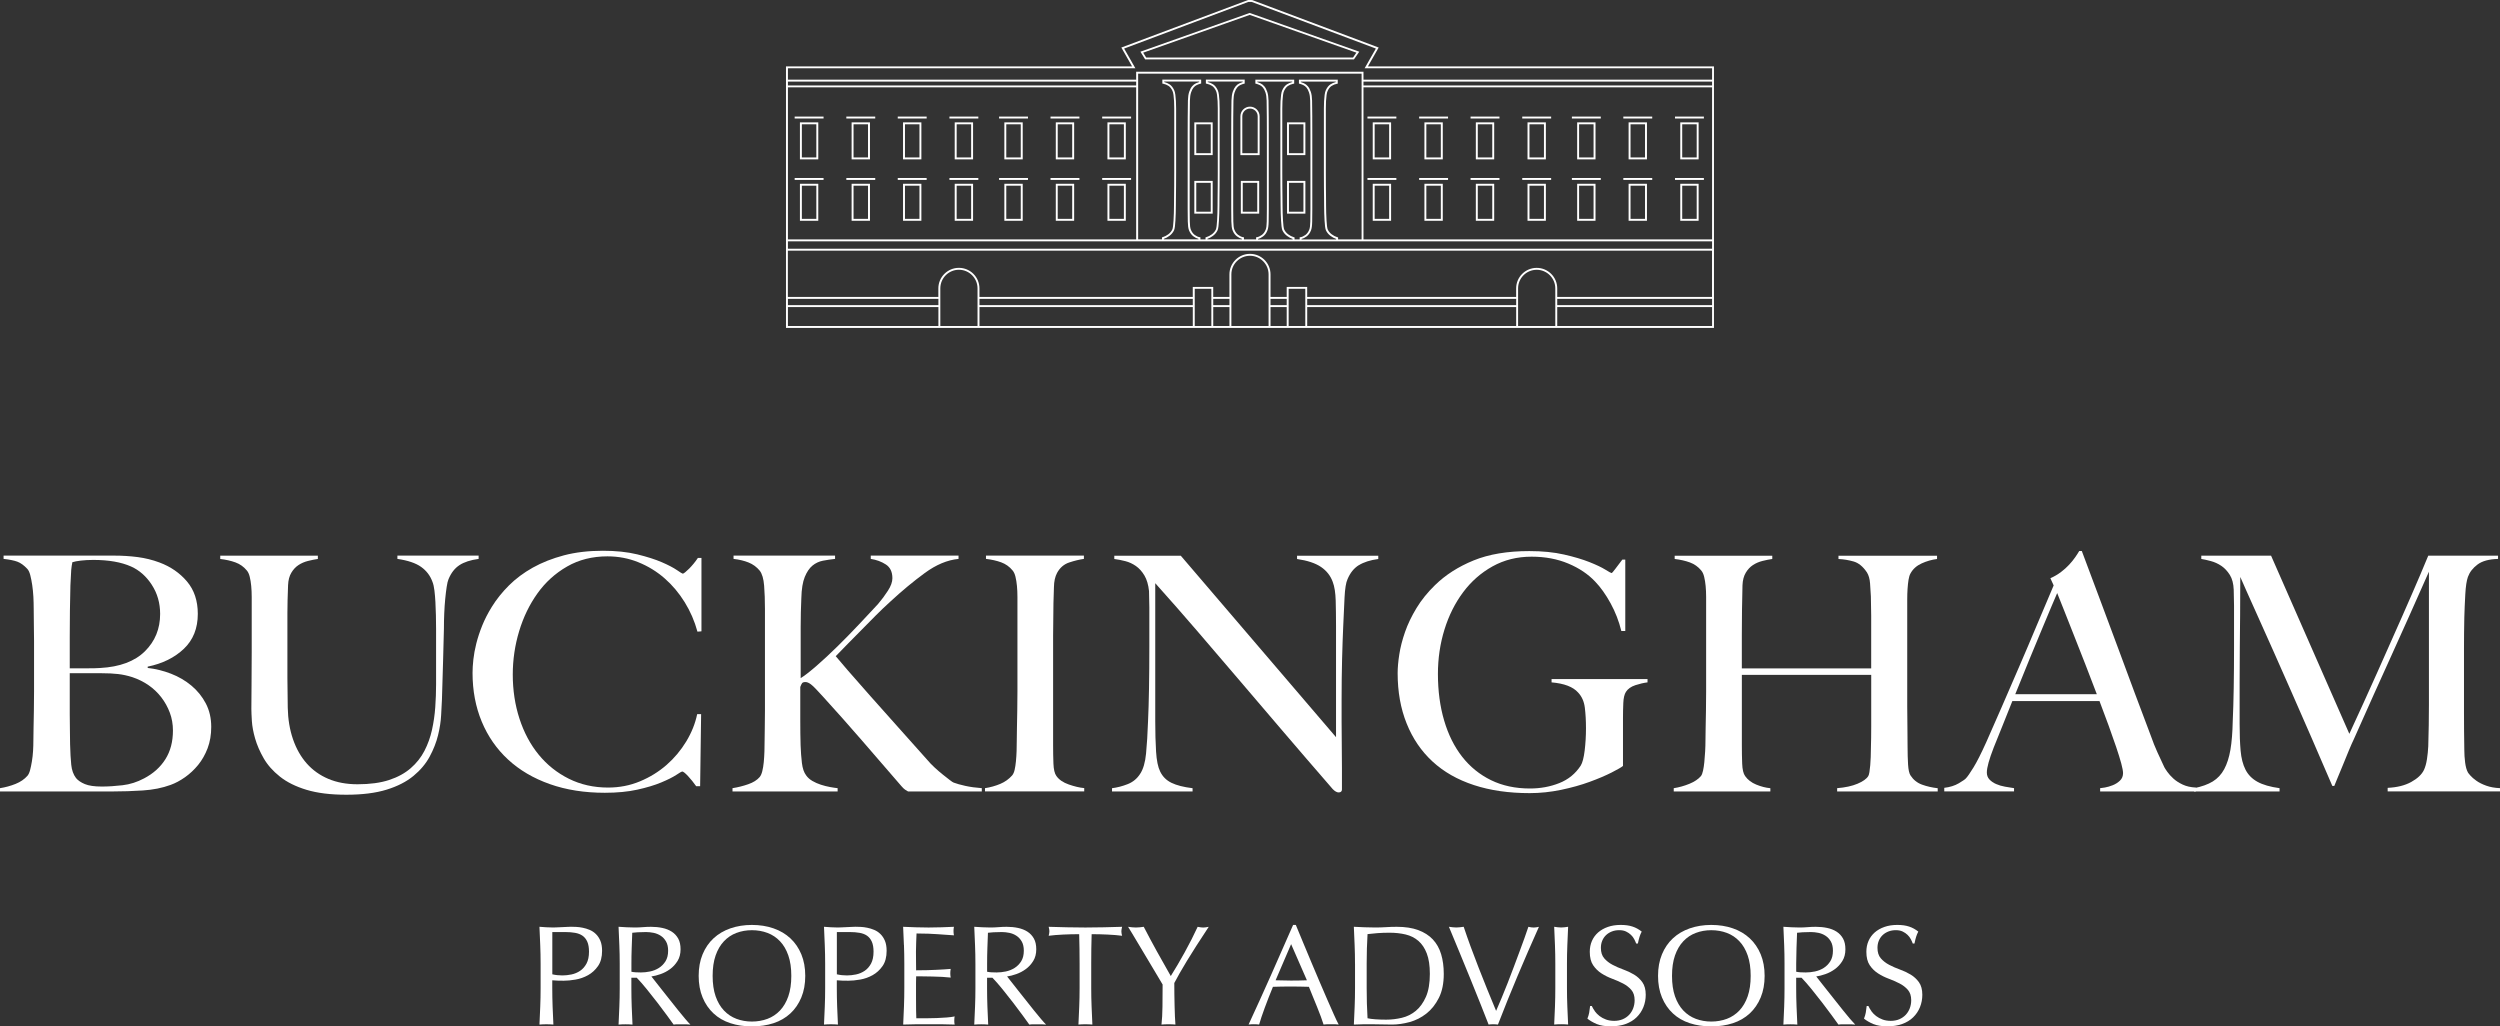 <?xml version="1.0" encoding="UTF-8"?> <svg xmlns="http://www.w3.org/2000/svg" id="Layer_1" data-name="Layer 1" viewBox="0 0 1014.78 416.62"><rect x="0" y="0" width="1014.78" height="416.62" fill="#333333" stroke="none"/><defs><style> .cls-1 { fill: none; stroke: #fff; stroke-miterlimit: 10; stroke-width: .75px; } .cls-2 { fill: #fff; } </style></defs><g><g><path class="cls-2" d="M564.66,64.69h-7.45v-15.02h7.45v15.02ZM557.99,63.91h5.88v-13.46h-5.88v13.46Z"></path><rect class="cls-2" x="555.07" y="47.32" width="11.73" height=".78"></rect></g><g><path class="cls-2" d="M585.64,64.69h-7.45v-15.02h7.45v15.02ZM578.97,63.91h5.88v-13.46h-5.88v13.46Z"></path><rect class="cls-2" x="576.05" y="47.32" width="11.73" height=".78"></rect></g><g><path class="cls-2" d="M606.51,64.69h-7.45v-15.02h7.45v15.02ZM599.85,63.91h5.88v-13.46h-5.88v13.46Z"></path><rect class="cls-2" x="596.92" y="47.32" width="11.73" height=".78"></rect></g><g><path class="cls-2" d="M627.49,64.69h-7.45v-15.02h7.45v15.02ZM620.83,63.91h5.88v-13.46h-5.88v13.46Z"></path><rect class="cls-2" x="617.9" y="47.32" width="11.73" height=".78"></rect></g><g><path class="cls-2" d="M647.64,64.69h-7.45v-15.02h7.45v15.02ZM640.97,63.91h5.88v-13.46h-5.88v13.46Z"></path><rect class="cls-2" x="638.05" y="47.32" width="11.73" height=".78"></rect></g><g><path class="cls-2" d="M668.52,64.69h-7.45v-15.02h7.45v15.02ZM661.85,63.91h5.88v-13.46h-5.88v13.46Z"></path><rect class="cls-2" x="658.93" y="47.32" width="11.73" height=".78"></rect></g><g><path class="cls-2" d="M689.49,64.69h-7.45v-15.02h7.45v15.02ZM682.83,63.91h5.88v-13.46h-5.88v13.46Z"></path><rect class="cls-2" x="679.9" y="47.32" width="11.73" height=".78"></rect></g><g><path class="cls-2" d="M332.15,64.69h-7.45v-15.02h7.45v15.02ZM325.48,63.91h5.88v-13.46h-5.88v13.46Z"></path><rect class="cls-2" x="322.56" y="47.32" width="11.73" height=".78"></rect></g><g><path class="cls-2" d="M353.13,64.69h-7.45v-15.02h7.45v15.02ZM346.46,63.91h5.88v-13.46h-5.88v13.46Z"></path><rect class="cls-2" x="343.54" y="47.32" width="11.73" height=".78"></rect></g><g><path class="cls-2" d="M374,64.69h-7.45v-15.02h7.45v15.02ZM367.34,63.91h5.88v-13.46h-5.88v13.46Z"></path><rect class="cls-2" x="364.41" y="47.32" width="11.73" height=".78"></rect></g><g><path class="cls-2" d="M394.98,64.69h-7.45v-15.02h7.45v15.02ZM388.32,63.91h5.88v-13.46h-5.88v13.46Z"></path><rect class="cls-2" x="385.39" y="47.32" width="11.73" height=".78"></rect></g><g><path class="cls-2" d="M415.13,64.69h-7.45v-15.02h7.45v15.02ZM408.46,63.91h5.88v-13.46h-5.88v13.46Z"></path><rect class="cls-2" x="405.54" y="47.32" width="11.73" height=".78"></rect></g><g><path class="cls-2" d="M436.01,64.69h-7.45v-15.02h7.45v15.02ZM429.34,63.91h5.88v-13.46h-5.88v13.46Z"></path><rect class="cls-2" x="426.42" y="47.32" width="11.73" height=".78"></rect></g><g><path class="cls-2" d="M456.98,64.69h-7.45v-15.02h7.45v15.02ZM450.32,63.91h5.88v-13.46h-5.88v13.46Z"></path><rect class="cls-2" x="447.39" y="47.32" width="11.73" height=".78"></rect></g><g><path class="cls-2" d="M564.66,89.62h-7.45v-15.02h7.45v15.02ZM557.99,88.84h5.88v-13.46h-5.88v13.46Z"></path><rect class="cls-2" x="555.07" y="72.25" width="11.73" height=".78"></rect></g><g><path class="cls-2" d="M585.64,89.62h-7.45v-15.02h7.45v15.02ZM578.97,88.84h5.88v-13.46h-5.88v13.46Z"></path><rect class="cls-2" x="576.05" y="72.25" width="11.73" height=".78"></rect></g><g><path class="cls-2" d="M606.51,89.62h-7.45v-15.02h7.45v15.02ZM599.85,88.84h5.88v-13.46h-5.88v13.46Z"></path><rect class="cls-2" x="596.92" y="72.25" width="11.73" height=".78"></rect></g><g><path class="cls-2" d="M627.49,89.62h-7.45v-15.02h7.45v15.02ZM620.83,88.84h5.88v-13.46h-5.88v13.46Z"></path><rect class="cls-2" x="617.9" y="72.25" width="11.73" height=".78"></rect></g><g><path class="cls-2" d="M647.64,89.62h-7.45v-15.02h7.45v15.02ZM640.97,88.84h5.88v-13.46h-5.88v13.46Z"></path><rect class="cls-2" x="638.05" y="72.25" width="11.73" height=".78"></rect></g><g><path class="cls-2" d="M668.52,89.62h-7.45v-15.02h7.45v15.02ZM661.85,88.84h5.88v-13.46h-5.88v13.46Z"></path><rect class="cls-2" x="658.93" y="72.25" width="11.73" height=".78"></rect></g><g><path class="cls-2" d="M689.49,89.62h-7.45v-15.02h7.45v15.02ZM682.83,88.84h5.88v-13.46h-5.88v13.46Z"></path><rect class="cls-2" x="679.9" y="72.25" width="11.73" height=".78"></rect></g><g><path class="cls-2" d="M332.15,89.62h-7.45v-15.02h7.45v15.02ZM325.48,88.84h5.88v-13.46h-5.88v13.46Z"></path><rect class="cls-2" x="322.56" y="72.25" width="11.73" height=".78"></rect></g><path class="cls-2" d="M353.13,89.62h-7.45v-15.02h7.45v15.02ZM346.46,88.84h5.88v-13.46h-5.88v13.46Z"></path><rect class="cls-2" x="343.54" y="72.25" width="11.73" height=".78"></rect><g><path class="cls-2" d="M374,89.62h-7.45v-15.02h7.45v15.02ZM367.34,88.84h5.88v-13.46h-5.88v13.46Z"></path><rect class="cls-2" x="364.41" y="72.25" width="11.73" height=".78"></rect></g><g><path class="cls-2" d="M394.98,89.62h-7.45v-15.02h7.45v15.02ZM388.32,88.84h5.88v-13.46h-5.88v13.46Z"></path><rect class="cls-2" x="385.39" y="72.25" width="11.73" height=".78"></rect></g><g><path class="cls-2" d="M415.13,89.62h-7.45v-15.02h7.45v15.02ZM408.46,88.84h5.88v-13.46h-5.88v13.46Z"></path><rect class="cls-2" x="405.54" y="72.25" width="11.73" height=".78"></rect></g><g><path class="cls-2" d="M436.01,89.62h-7.45v-15.02h7.45v15.02ZM429.34,88.84h5.88v-13.46h-5.88v13.46Z"></path><rect class="cls-2" x="426.42" y="72.25" width="11.73" height=".78"></rect></g><g><path class="cls-2" d="M456.98,89.62h-7.45v-15.02h7.45v15.02ZM450.32,88.84h5.88v-13.46h-5.88v13.46Z"></path><rect class="cls-2" x="447.39" y="72.25" width="11.73" height=".78"></rect></g><path class="cls-2" d="M511.29,62.96h-7.8v-15.77c0-2.15,1.75-3.9,3.9-3.9s3.9,1.75,3.9,3.9v15.77ZM504.28,62.18h6.23v-14.99c0-1.72-1.4-3.12-3.12-3.12s-3.12,1.4-3.12,3.12v14.99Z"></path><path class="cls-2" d="M529.87,62.96h-7.45v-13.29h7.45v13.29ZM523.2,62.18h5.88v-11.73h-5.88v11.73Z"></path><path class="cls-2" d="M492.24,62.96h-7.45v-13.29h7.45v13.29ZM485.58,62.18h5.88v-11.73h-5.88v11.73Z"></path><path class="cls-2" d="M529.87,86.72h-7.45v-13.29h7.45v13.29ZM523.2,85.94h5.88v-11.73h-5.88v11.73Z"></path><path class="cls-2" d="M511.12,86.72h-7.45v-13.29h7.45v13.29ZM504.45,85.94h5.88v-11.73h-5.88v11.73Z"></path><path class="cls-2" d="M492.24,86.72h-7.45v-13.29h7.45v13.29ZM485.58,85.94h5.88v-11.73h-5.88v11.73Z"></path><path class="cls-2" d="M555.26,26.94l4.36-7.64L508.28.02l-.89-.02h-.75l-51.48,19.3,4.36,7.64h-140.48v106.18h376.68V26.94h-140.47ZM319.83,33.11h141.35v1.57h-141.35v-1.57ZM319.83,35.46h141.35v61.72h-141.35v-61.72ZM380.91,132.33h-61.08v-7.68h61.08v7.68ZM380.91,123.87h-61.08v-2.56h61.08v2.56ZM396.8,132.33h-15.11v-15.28c0-4.16,3.39-7.55,7.55-7.55s7.55,3.39,7.55,7.55v15.28ZM484.17,132.33h-86.59v-7.68h86.59v7.68ZM484.17,123.87h-86.59v-2.56h86.59v2.56ZM491.7,132.33h-6.74v-15.09h6.74v15.09ZM499.05,132.33h-6.58v-7.68h6.58v7.68ZM499.05,123.87h-6.58v-2.56h6.58v2.56ZM514.94,132.33h-15.11v-20.96c0-4.17,3.39-7.55,7.55-7.55s7.55,3.39,7.55,7.55v20.96ZM522.29,132.33h-6.57v-7.68h6.57v7.68ZM522.29,123.87h-6.57v-2.56h6.57v2.56ZM529.83,132.33h-6.75v-15.09h6.75v15.09ZM615.43,132.33h-84.82v-7.68h84.82v7.68ZM615.43,123.87h-84.82v-2.56h84.82v2.56ZM631.32,132.33h-15.11v-15.27c0-4.17,3.39-7.55,7.55-7.55s7.55,3.39,7.55,7.55v15.27ZM694.95,132.33h-62.85v-7.68h62.85v7.68ZM694.95,123.87h-62.85v-2.56h62.85v2.56ZM694.95,120.53h-62.85v-3.46c0-4.6-3.74-8.34-8.34-8.34s-8.34,3.74-8.34,8.34v3.46h-84.82v-4.07h-8.31v4.07h-6.57v-9.15c0-4.6-3.74-8.34-8.34-8.34s-8.34,3.74-8.34,8.34v9.15h-6.58v-4.07h-8.3v4.07h-86.59v-3.47c0-4.6-3.74-8.34-8.34-8.34s-8.34,3.74-8.34,8.34v3.47h-61.08v-18.78h375.12v18.78ZM694.95,100.97h-375.12v-3h375.12v3ZM552.67,97.18h-9.52v-.81l-.28-.08c-.79-.23-1.56-.62-2.29-1.16-.71-.53-1.27-1.19-1.63-1.96-.08-.18-.2-.56-.3-1.38-.08-.69-.15-1.49-.2-2.36-.05-.89-.09-1.87-.13-2.92-.03-1.04-.05-2.05-.05-3,0-.84,0-1.99-.02-3.43-.02-1.36-.04-2.85-.05-4.47v-.26c-.02-1.71-.02-3.46-.02-5.26v-26.04c0-1.07.02-2.08.07-2.99.05-.91.13-1.75.23-2.49.09-.7.23-1.25.42-1.64.43-.95.97-1.63,1.59-2.04.64-.42,1.38-.72,2.21-.89l.31-.06v-1.61h-15.76v1.6l.29.07c.45.12.93.29,1.45.52.48.21.92.56,1.32,1.02.4.48.75,1.15,1.03,1.99.29.85.45,1.97.48,3.3.04,2.1.06,4.37.08,6.8.02,2.43.02,4.75.02,6.98v30.27c0,1.73-.02,3.43-.05,5.04-.03,1.56-.17,2.67-.42,3.28-.38.95-.91,1.68-1.58,2.17-.69.5-1.35.81-1.99.91l-.33.05v.84h-2.07v-.81l-.28-.08c-.79-.23-1.56-.62-2.29-1.16-.71-.53-1.27-1.19-1.63-1.96-.08-.18-.2-.56-.3-1.38-.08-.68-.15-1.47-.2-2.36-.05-.89-.09-1.87-.13-2.92-.03-1.04-.05-2.05-.05-3,0-.84,0-1.99-.03-3.43-.02-1.44-.03-3.01-.05-4.72s-.02-3.46-.02-5.26v-26.04c0-1.06.02-2.07.07-2.99.05-.91.13-1.75.23-2.49.09-.71.23-1.26.42-1.65.43-.95.97-1.63,1.59-2.04.64-.42,1.38-.72,2.21-.89l.31-.06v-1.61h-15.76v1.6l.29.07c.45.12.93.29,1.45.52.48.21.92.56,1.32,1.02.4.47.74,1.13,1.03,1.99.29.86.45,1.97.48,3.3.04,2.1.06,4.37.08,6.8.02,2.43.02,4.75.02,6.98v30.27c0,1.74-.02,3.42-.05,5.04-.03,1.56-.17,2.67-.43,3.28-.37.95-.9,1.68-1.57,2.17-.69.5-1.36.81-1.99.91l-.33.05v.84h-4.93v-.84l-.33-.05c-.63-.1-1.31-.41-1.99-.91-.67-.49-1.2-1.23-1.58-2.17-.24-.61-.39-1.72-.42-3.28-.03-1.62-.05-3.3-.05-5.04v-30.27c0-2.22,0-4.54.02-6.98.02-2.43.04-4.7.08-6.8.03-1.34.2-2.45.48-3.31.29-.85.63-1.52,1.03-1.99.4-.47.84-.81,1.32-1.02.52-.23,1-.41,1.45-.52l.29-.07v-1.6h-15.76v1.61l.31.06c.82.17,1.56.47,2.21.89.62.41,1.16,1.09,1.6,2.05.18.38.32.93.41,1.64.1.74.18,1.57.23,2.49.05.92.07,1.93.07,2.99v26.04c0,1.8,0,3.55-.02,5.26s-.03,3.28-.05,4.72c-.02,1.45-.02,2.59-.02,3.43,0,.95-.02,1.96-.05,3-.03,1.05-.07,2.03-.13,2.92-.05.89-.12,1.68-.2,2.36-.1.81-.22,1.2-.3,1.37-.37.78-.92,1.44-1.63,1.97-.73.54-1.5.93-2.28,1.16l-.29.08v.81h-2.07v-.84l-.33-.05c-.63-.1-1.31-.41-1.99-.91-.67-.49-1.2-1.23-1.58-2.17-.25-.61-.39-1.72-.42-3.28-.03-1.61-.05-3.31-.05-5.04v-30.27c0-2.22,0-4.54.02-6.98.02-2.43.04-4.7.08-6.8.03-1.34.19-2.46.48-3.31.28-.84.63-1.52,1.03-1.99.4-.47.84-.81,1.32-1.02.52-.23,1-.41,1.45-.52l.29-.07v-1.6h-15.76v1.61l.31.06c.82.17,1.56.47,2.21.89.62.41,1.16,1.09,1.6,2.05.18.38.32.94.41,1.64.1.74.17,1.57.23,2.49.05.93.07,1.94.07,2.99v26.04c0,1.8,0,3.55-.02,5.26-.02,1.71-.03,3.28-.05,4.72-.02,1.45-.03,2.59-.03,3.43,0,.95-.02,1.96-.05,3-.03,1.05-.08,2.03-.13,2.92-.05.88-.12,1.67-.2,2.36-.1.81-.22,1.2-.3,1.37-.37.78-.92,1.44-1.63,1.97-.74.54-1.5.93-2.29,1.16l-.28.08v.81h-9.67V29.91h90.7v67.27ZM532.67,47.62c-.02-2.43-.04-4.7-.08-6.81-.03-1.42-.2-2.6-.52-3.53-.32-.94-.71-1.7-1.18-2.24-.47-.56-1.01-.97-1.6-1.24-.45-.2-.88-.35-1.27-.48v-.21h14.19v.2c-.8.2-1.52.52-2.17.93-.74.49-1.38,1.29-1.87,2.37-.22.45-.38,1.09-.48,1.87-.1.76-.18,1.62-.23,2.56-.05.93-.08,1.95-.08,3.03v26.04c0,1.8,0,3.56.02,5.27v.26c.02,1.61.03,3.1.05,4.47.02,1.44.02,2.58.02,3.42,0,.96.02,1.97.05,3.03.03,1.05.08,2.03.13,2.93.05.89.12,1.7.2,2.41.09.74.21,1.26.37,1.61.42.9,1.06,1.66,1.88,2.26.72.54,1.47.94,2.25,1.2v.22h-14.04v-.2c.66-.16,1.33-.5,2-.99.8-.58,1.42-1.42,1.84-2.51.29-.7.45-1.87.48-3.56.03-1.62.05-3.32.05-5.05v-30.27c0-2.22,0-4.55-.02-6.98ZM514.99,47.62c-.02-2.43-.04-4.7-.08-6.81-.03-1.41-.2-2.6-.52-3.53-.32-.95-.72-1.7-1.18-2.24-.47-.56-1.01-.97-1.6-1.24-.45-.2-.88-.36-1.27-.48v-.21h14.19v.2c-.8.2-1.52.52-2.17.93-.74.49-1.38,1.29-1.87,2.37-.22.45-.38,1.09-.48,1.87-.1.76-.18,1.62-.23,2.56-.05.93-.07,1.95-.07,3.03v26.04c0,1.8,0,3.56.02,5.27s.03,3.28.05,4.73c.02,1.44.03,2.58.03,3.42,0,.96.02,1.97.05,3.03.03,1.05.08,2.03.13,2.93.05.9.12,1.71.2,2.41.09.74.21,1.27.36,1.61.43.9,1.06,1.66,1.88,2.26.71.54,1.47.94,2.25,1.2v.22h-14.04v-.2c.66-.16,1.33-.5,2-.99.8-.58,1.42-1.42,1.84-2.51.29-.7.45-1.87.48-3.56.03-1.63.05-3.31.05-5.05v-30.27c0-2.22,0-4.55-.02-6.98ZM495,41.03c-.05-.94-.13-1.8-.23-2.56-.1-.78-.27-1.42-.48-1.87-.49-1.08-1.13-1.88-1.87-2.37-.64-.41-1.37-.73-2.17-.93v-.2h14.19v.21c-.4.12-.83.28-1.27.48-.59.26-1.13.67-1.6,1.23-.46.55-.86,1.3-1.18,2.24-.31.94-.48,2.13-.52,3.54-.04,2.1-.06,4.37-.08,6.8-.02,2.43-.02,4.76-.02,6.98v30.27c0,1.74.02,3.43.05,5.05.04,1.69.2,2.85.48,3.56.42,1.09,1.04,1.93,1.84,2.51.67.49,1.34.83,2,.99v.2h-14.04v-.22c.78-.26,1.54-.66,2.25-1.2.82-.6,1.45-1.36,1.88-2.27.16-.34.27-.86.36-1.6.09-.7.16-1.51.2-2.41.05-.91.09-1.88.13-2.94.03-1.06.05-2.06.05-3.03,0-.84,0-1.98.02-3.42.02-1.45.03-3.02.05-4.73.02-1.71.02-3.47.02-5.27v-26.04c0-1.08-.02-2.1-.07-3.03ZM477.32,41.03c-.05-.94-.13-1.8-.23-2.56-.1-.78-.27-1.42-.48-1.87-.49-1.08-1.13-1.88-1.87-2.37-.64-.41-1.37-.73-2.17-.93v-.2h14.19v.21c-.4.13-.83.28-1.27.48-.59.26-1.13.67-1.6,1.23-.47.55-.86,1.31-1.18,2.24-.31.93-.48,2.12-.52,3.54-.04,2.1-.06,4.37-.08,6.8-.02,2.43-.02,4.76-.02,6.98v30.27c0,1.74.02,3.43.05,5.05.04,1.69.2,2.85.48,3.56.43,1.09,1.05,1.93,1.85,2.51.67.49,1.34.83,2,.99v.2h-14.04v-.22c.78-.26,1.53-.66,2.25-1.2.82-.6,1.45-1.36,1.88-2.27.15-.34.27-.86.36-1.6.09-.7.16-1.52.2-2.41.05-.91.09-1.88.13-2.94.03-1.06.05-2.06.05-3.03,0-.84,0-1.98.03-3.42.02-1.45.03-3.02.05-4.73.02-1.71.02-3.47.02-5.27v-26.04c0-1.07-.02-2.1-.08-3.03ZM694.95,97.18h-141.5v-61.72h141.5v61.72ZM694.95,34.68h-141.5v-1.57h141.5v1.57ZM694.95,32.33h-141.5v-3.2h-92.27v3.2h-141.35v-4.61h141.04l-4.57-8.01L506.71.78h1.36l50.41,18.93-4.57,8.01h141.04v4.61Z"></path><polygon class="cls-1" points="463.47 21.18 465.04 23.74 549.39 23.74 551.16 21.18 507.28 5.65 463.47 21.18"></polygon></g><g><g><path class="cls-2" d="M219.44,391.15c0-2.54-.05-5.03-.15-7.48-.1-2.44-.2-4.94-.32-7.48.92.08,1.86.14,2.8.2.94.06,1.88.09,2.8.09.46,0,1.02-.02,1.68-.06.65-.04,1.32-.07,1.99-.09.67-.02,1.32-.05,1.94-.09.62-.04,1.13-.06,1.56-.06.58,0,1.29.02,2.14.06.85.04,1.74.15,2.69.35.94.19,1.88.48,2.8.87.92.39,1.76.94,2.51,1.68.75.73,1.36,1.65,1.82,2.74.46,1.1.69,2.45.69,4.07,0,2.54-.55,4.6-1.65,6.18-1.1,1.58-2.45,2.81-4.04,3.7-1.6.89-3.29,1.48-5.08,1.79-1.79.31-3.38.46-4.77.46-.89,0-1.69,0-2.43-.03-.73-.02-1.48-.07-2.25-.14v3.18c0,2.54.05,5.04.14,7.51.1,2.47.2,4.89.32,7.28-.89-.08-1.83-.12-2.83-.12s-1.94.04-2.83.12c.12-2.39.22-4.81.32-7.28.1-2.46.15-4.97.15-7.51v-9.93ZM224.18,395.48c1.31.31,2.67.46,4.1.46,1.19,0,2.43-.14,3.7-.4,1.27-.27,2.43-.76,3.49-1.47,1.06-.71,1.92-1.69,2.6-2.95.67-1.25,1.01-2.86,1.01-4.82,0-1.65-.23-3-.69-4.04-.46-1.04-1.11-1.85-1.93-2.43-.83-.58-1.84-.97-3.03-1.18-1.19-.21-2.54-.32-4.04-.32h-5.2v17.15Z"></path><path class="cls-2" d="M251.55,391.15c0-2.54-.05-5.03-.15-7.48-.1-2.44-.2-4.94-.32-7.48,1.12.08,2.21.14,3.29.2,1.08.06,2.17.09,3.29.09s2.21-.05,3.29-.14,2.17-.14,3.29-.14c1.62,0,3.16.15,4.62.46,1.46.31,2.74.82,3.84,1.53,1.1.71,1.96,1.65,2.6,2.8.64,1.15.95,2.6.95,4.33,0,1.85-.41,3.44-1.24,4.77-.83,1.33-1.84,2.43-3.03,3.29-1.19.87-2.47,1.54-3.84,2.02-1.37.48-2.61.8-3.73.95.46.58,1.1,1.39,1.91,2.43s1.71,2.19,2.71,3.44c1,1.25,2.04,2.56,3.12,3.93,1.08,1.37,2.12,2.68,3.12,3.93,1,1.25,1.94,2.4,2.83,3.44.88,1.04,1.6,1.83,2.14,2.37-.58-.08-1.15-.12-1.73-.12h-3.41c-.58,0-1.13.04-1.67.12-.58-.81-1.45-2.02-2.63-3.64-1.17-1.62-2.47-3.35-3.9-5.2-1.42-1.85-2.88-3.69-4.36-5.52-1.48-1.83-2.84-3.38-4.07-4.65h-2.19v4.22c0,2.54.05,5.04.14,7.51.1,2.47.2,4.89.32,7.28-.89-.08-1.83-.12-2.83-.12s-1.94.04-2.83.12c.12-2.39.22-4.81.32-7.28.1-2.46.15-4.97.15-7.51v-9.93ZM256.29,394.44c.54.12,1.13.19,1.76.23.64.04,1.34.06,2.11.06,1.19,0,2.43-.13,3.73-.4,1.29-.27,2.47-.74,3.55-1.42,1.08-.67,1.97-1.58,2.69-2.71.71-1.14,1.07-2.57,1.07-4.3,0-1.5-.28-2.74-.84-3.73-.56-.98-1.28-1.76-2.17-2.34s-1.85-.97-2.89-1.18c-1.04-.21-2.06-.32-3.06-.32-1.35,0-2.46.03-3.35.09-.89.06-1.64.13-2.25.2-.08,2.12-.15,4.22-.23,6.29-.08,2.08-.11,4.16-.11,6.24v3.29Z"></path><path class="cls-2" d="M283.6,396.12c0-3.27.53-6.19,1.59-8.75,1.06-2.56,2.54-4.73,4.45-6.5,1.91-1.77,4.19-3.12,6.84-4.04,2.66-.92,5.56-1.39,8.72-1.39s6.12.46,8.78,1.39c2.66.92,4.94,2.27,6.84,4.04,1.9,1.77,3.39,3.94,4.45,6.5,1.06,2.56,1.59,5.48,1.59,8.75s-.53,6.19-1.59,8.75c-1.06,2.56-2.54,4.73-4.45,6.5-1.91,1.77-4.19,3.09-6.84,3.96-2.66.87-5.58,1.3-8.78,1.3s-6.06-.43-8.72-1.3c-2.66-.87-4.94-2.18-6.84-3.96-1.91-1.77-3.39-3.94-4.45-6.5-1.06-2.56-1.59-5.48-1.59-8.75ZM321.2,396.12c0-3.2-.4-5.96-1.21-8.29-.81-2.33-1.93-4.25-3.38-5.77-1.44-1.52-3.14-2.65-5.08-3.38-1.94-.73-4.05-1.1-6.32-1.1s-4.32.37-6.27,1.1c-1.95.73-3.64,1.86-5.08,3.38-1.44,1.52-2.57,3.45-3.38,5.77-.81,2.33-1.21,5.09-1.21,8.29s.4,5.96,1.21,8.29c.81,2.33,1.94,4.25,3.38,5.77,1.44,1.52,3.14,2.65,5.08,3.38,1.94.73,4.03,1.1,6.27,1.1s4.38-.37,6.32-1.1c1.94-.73,3.64-1.86,5.08-3.38,1.44-1.52,2.57-3.44,3.38-5.77.81-2.33,1.21-5.09,1.21-8.29Z"></path><path class="cls-2" d="M334.94,391.15c0-2.54-.05-5.03-.15-7.48-.1-2.44-.2-4.94-.32-7.48.92.08,1.86.14,2.8.2.94.06,1.88.09,2.8.09.46,0,1.02-.02,1.68-.06.65-.04,1.32-.07,1.99-.09.67-.02,1.32-.05,1.94-.09.62-.04,1.13-.06,1.56-.06.58,0,1.29.02,2.14.06.85.04,1.74.15,2.69.35.94.19,1.88.48,2.8.87.92.39,1.76.94,2.51,1.68.75.73,1.36,1.65,1.82,2.74.46,1.1.69,2.45.69,4.07,0,2.54-.55,4.6-1.65,6.18-1.1,1.58-2.45,2.81-4.04,3.7-1.6.89-3.29,1.48-5.08,1.79-1.79.31-3.38.46-4.77.46-.89,0-1.69,0-2.43-.03-.73-.02-1.48-.07-2.25-.14v3.18c0,2.54.05,5.04.14,7.51.1,2.47.2,4.89.32,7.28-.89-.08-1.83-.12-2.83-.12s-1.94.04-2.83.12c.12-2.39.22-4.81.32-7.28.1-2.46.15-4.97.15-7.51v-9.93ZM339.68,395.48c1.31.31,2.67.46,4.1.46,1.19,0,2.43-.14,3.7-.4,1.27-.27,2.43-.76,3.49-1.47,1.06-.71,1.92-1.69,2.6-2.95.67-1.25,1.01-2.86,1.01-4.82,0-1.65-.23-3-.69-4.04-.46-1.04-1.11-1.85-1.93-2.43-.83-.58-1.84-.97-3.03-1.18-1.19-.21-2.54-.32-4.04-.32h-5.2v17.15Z"></path><path class="cls-2" d="M366.91,383.59c-.1-2.46-.2-4.93-.32-7.39,1.73.08,3.45.14,5.17.2,1.71.06,3.44.09,5.17.09s3.45-.03,5.14-.09c1.69-.06,3.41-.12,5.14-.2-.12.58-.17,1.15-.17,1.73s.06,1.16.17,1.73c-1.23-.08-2.36-.15-3.38-.23-1.02-.08-2.1-.15-3.23-.23-1.13-.08-2.38-.14-3.72-.2-1.35-.06-2.97-.09-4.85-.09-.04,1.23-.09,2.41-.14,3.52-.06,1.12-.09,2.39-.09,3.81,0,1.5,0,2.97.03,4.39.02,1.42.03,2.5.03,3.23,1.69,0,3.21-.02,4.56-.06,1.35-.04,2.58-.09,3.7-.14,1.12-.06,2.15-.12,3.09-.17.94-.06,1.84-.12,2.69-.2-.11.58-.17,1.17-.17,1.79,0,.58.06,1.16.17,1.73-1-.12-2.17-.21-3.49-.29-1.33-.08-2.66-.12-3.98-.14-1.33-.02-2.58-.04-3.75-.06-1.17-.02-2.11-.03-2.8-.03,0,.35-.01.72-.03,1.13-.02.4-.03.91-.03,1.53v5.72c0,2.19,0,4,.03,5.43.02,1.42.05,2.5.09,3.23h4.04c1.46,0,2.9-.03,4.3-.09,1.41-.06,2.73-.13,3.98-.23,1.25-.1,2.34-.24,3.26-.43-.08.27-.13.57-.14.9-.02.33-.03.63-.03.9,0,.62.06,1.12.17,1.5-1.73-.08-3.46-.12-5.17-.12h-10.48c-1.73,0-3.49.04-5.26.12.12-2.46.22-4.92.32-7.36.09-2.44.14-4.94.14-7.48v-9.93c0-2.54-.05-5.04-.14-7.51Z"></path><path class="cls-2" d="M395.93,391.15c0-2.54-.05-5.03-.15-7.48-.1-2.44-.2-4.94-.32-7.48,1.12.08,2.21.14,3.29.2,1.08.06,2.17.09,3.29.09s2.21-.05,3.29-.14,2.17-.14,3.29-.14c1.62,0,3.16.15,4.62.46,1.46.31,2.74.82,3.84,1.53,1.1.71,1.96,1.65,2.6,2.8.64,1.15.95,2.6.95,4.33,0,1.85-.41,3.44-1.24,4.77-.83,1.33-1.84,2.43-3.03,3.29-1.19.87-2.47,1.54-3.84,2.02-1.37.48-2.61.8-3.73.95.46.58,1.1,1.39,1.91,2.43.81,1.04,1.71,2.19,2.71,3.44,1,1.25,2.04,2.56,3.12,3.93,1.08,1.37,2.12,2.68,3.12,3.93,1,1.25,1.94,2.4,2.83,3.44.88,1.04,1.6,1.83,2.14,2.37-.58-.08-1.15-.12-1.73-.12h-3.41c-.58,0-1.13.04-1.67.12-.58-.81-1.45-2.02-2.63-3.64-1.17-1.62-2.47-3.35-3.9-5.2-1.42-1.85-2.88-3.69-4.36-5.52-1.48-1.83-2.84-3.38-4.07-4.65h-2.19v4.22c0,2.54.05,5.04.14,7.51.1,2.47.2,4.89.32,7.28-.89-.08-1.83-.12-2.83-.12s-1.94.04-2.83.12c.12-2.39.22-4.81.32-7.28.1-2.46.15-4.97.15-7.51v-9.93ZM400.67,394.44c.54.12,1.13.19,1.76.23.64.04,1.34.06,2.11.06,1.19,0,2.43-.13,3.73-.4,1.29-.27,2.47-.74,3.55-1.42,1.08-.67,1.97-1.58,2.69-2.71.71-1.14,1.07-2.57,1.07-4.3,0-1.5-.28-2.74-.84-3.73-.56-.98-1.28-1.76-2.17-2.34-.89-.58-1.85-.97-2.89-1.18-1.04-.21-2.06-.32-3.06-.32-1.35,0-2.46.03-3.35.09-.89.06-1.64.13-2.25.2-.08,2.12-.15,4.22-.23,6.29-.08,2.08-.11,4.16-.11,6.24v3.29Z"></path><path class="cls-2" d="M438.03,379.2c-1,0-2.05,0-3.15.03-1.1.02-2.19.06-3.29.12-1.1.06-2.16.13-3.18.2-1.02.08-1.94.17-2.74.29.19-.69.29-1.31.29-1.85,0-.42-.1-1.02-.29-1.79,2.54.08,5.02.14,7.45.2,2.43.06,4.91.09,7.45.09s5.02-.03,7.45-.09c2.43-.06,4.91-.12,7.45-.2-.19.77-.29,1.39-.29,1.85,0,.5.09,1.1.29,1.79-.81-.12-1.72-.21-2.74-.29-1.02-.08-2.08-.14-3.18-.2-1.1-.06-2.19-.1-3.29-.12-1.1-.02-2.15-.03-3.15-.03-.12,3.97-.17,7.95-.17,11.96v9.93c0,2.54.05,5.04.15,7.51.1,2.47.2,4.89.32,7.28-.89-.08-1.83-.12-2.83-.12s-1.94.04-2.83.12c.12-2.39.22-4.81.32-7.28.1-2.46.15-4.97.15-7.51v-9.93c0-4-.06-7.99-.17-11.96Z"></path><path class="cls-2" d="M471.93,399.64c-.39-.65-.95-1.61-1.7-2.86-.75-1.25-1.58-2.64-2.48-4.16-.9-1.52-1.86-3.12-2.86-4.79-1-1.67-1.95-3.27-2.86-4.79-.91-1.52-1.72-2.89-2.45-4.1-.73-1.21-1.29-2.13-1.68-2.74.54.08,1.07.14,1.59.2.52.06,1.05.09,1.59.09s1.07-.03,1.59-.09c.52-.06,1.05-.12,1.59-.2,1.73,3.35,3.49,6.64,5.28,9.88,1.79,3.23,3.69,6.6,5.69,10.11.89-1.39,1.81-2.91,2.77-4.56.96-1.66,1.92-3.35,2.89-5.08.96-1.73,1.88-3.47,2.77-5.23.88-1.75,1.71-3.45,2.48-5.11.96.19,1.71.29,2.25.29s1.29-.1,2.25-.29c-1.85,2.81-3.5,5.35-4.97,7.62-1.46,2.27-2.75,4.33-3.87,6.18-1.12,1.85-2.1,3.51-2.95,5-.85,1.48-1.58,2.82-2.19,4.01,0,1.42,0,2.95.03,4.56.02,1.62.05,3.21.09,4.76.04,1.56.09,3,.14,4.33.06,1.33.13,2.4.2,3.21-.89-.08-1.83-.12-2.83-.12s-1.94.04-2.83.12c.23-2,.37-4.43.4-7.28.04-2.85.06-5.83.06-8.95Z"></path><path class="cls-2" d="M543.37,415.87c-.54-.08-1.05-.12-1.53-.12h-3.06c-.48,0-.99.04-1.53.12-.27-.89-.64-1.95-1.1-3.21-.46-1.25-.97-2.56-1.53-3.93-.56-1.37-1.13-2.75-1.7-4.16-.58-1.4-1.12-2.74-1.62-4.01-1.23-.04-2.48-.07-3.75-.09-1.27-.02-2.54-.03-3.81-.03-1.19,0-2.37,0-3.52.03-1.15.02-2.33.05-3.52.09-1.23,3-2.35,5.86-3.35,8.58-1,2.71-1.75,4.96-2.25,6.73-.66-.08-1.37-.12-2.14-.12s-1.48.04-2.14.12c3.12-6.74,6.16-13.44,9.12-20.1,2.96-6.66,5.95-13.44,8.95-20.33h1.1c.92,2.23,1.93,4.65,3,7.25,1.08,2.6,2.17,5.23,3.29,7.88,1.12,2.66,2.23,5.29,3.35,7.91,1.12,2.62,2.17,5.05,3.15,7.31.98,2.25,1.87,4.26,2.66,6.03.79,1.77,1.43,3.12,1.94,4.04ZM517.79,397.91c1,0,2.04.02,3.12.06,1.08.04,2.12.06,3.12.06,1.08,0,2.16,0,3.23-.03,1.08-.02,2.16-.05,3.23-.09l-6.41-14.67-6.3,14.67Z"></path><path class="cls-2" d="M550.01,391.15c0-2.54-.05-5.03-.15-7.48-.1-2.44-.2-4.94-.32-7.48,1.46.08,2.92.14,4.36.2,1.44.06,2.9.09,4.36.09s2.92-.05,4.36-.14c1.44-.1,2.9-.14,4.36-.14,3.39,0,6.28.44,8.69,1.33,2.41.89,4.38,2.15,5.92,3.78,1.54,1.64,2.67,3.64,3.38,6.01.71,2.37,1.07,5.03,1.07,8,0,3.85-.66,7.09-1.99,9.73-1.33,2.64-3.02,4.77-5.08,6.38-2.06,1.62-4.33,2.76-6.81,3.44-2.48.67-4.86,1.01-7.13,1.01-1.31,0-2.6-.02-3.87-.06-1.27-.04-2.56-.06-3.87-.06h-3.87c-1.27,0-2.56.04-3.87.12.12-2.39.22-4.81.32-7.28.1-2.46.15-4.97.15-7.51v-9.93ZM554.75,401.08c0,4.16.11,8.24.35,12.24.81.19,1.91.34,3.29.43,1.39.1,2.81.14,4.27.14,2.12,0,4.24-.25,6.35-.75,2.12-.5,4.01-1.44,5.69-2.83,1.67-1.39,3.04-3.28,4.1-5.69,1.06-2.41,1.59-5.52,1.59-9.33,0-3.35-.41-6.1-1.24-8.26-.83-2.16-1.96-3.86-3.41-5.11-1.44-1.25-3.17-2.12-5.17-2.6-2-.48-4.2-.72-6.58-.72-1.73,0-3.35.06-4.85.17-1.5.12-2.85.25-4.04.4-.11,1.85-.2,3.78-.26,5.8-.06,2.02-.09,4.07-.09,6.15v9.93Z"></path><path class="cls-2" d="M604.24,415.87c-.89-2.27-1.96-5-3.23-8.2-1.27-3.2-2.63-6.56-4.07-10.11-1.44-3.54-2.93-7.16-4.45-10.86-1.52-3.7-2.97-7.2-4.36-10.51.54.08,1.06.14,1.56.2.5.06.98.09,1.44.09s.94-.03,1.44-.09c.5-.06,1.02-.12,1.56-.2.85,2.54,1.78,5.21,2.8,8,1.02,2.79,2.1,5.63,3.23,8.52,1.13,2.89,2.3,5.81,3.49,8.78,1.19,2.96,2.41,5.91,3.64,8.84.69-1.58,1.44-3.34,2.25-5.28.81-1.94,1.63-3.96,2.45-6.06.83-2.1,1.64-4.24,2.45-6.41.81-2.17,1.59-4.26,2.34-6.27.75-2,1.43-3.87,2.05-5.6.62-1.73,1.14-3.23,1.56-4.5.85.19,1.56.29,2.14.29s1.29-.1,2.14-.29c-3,6.7-5.89,13.34-8.66,19.92-2.77,6.58-5.43,13.17-7.97,19.75-.62-.08-1.25-.12-1.9-.12-.77,0-1.41.04-1.91.12Z"></path><path class="cls-2" d="M631.18,383.67c-.1-2.44-.2-4.94-.32-7.48.5.08.98.14,1.44.2.46.06.92.09,1.39.09s.92-.03,1.39-.09c.46-.06.94-.12,1.44-.2-.12,2.54-.22,5.03-.32,7.48-.1,2.45-.15,4.94-.15,7.48v9.93c0,2.54.05,5.04.15,7.51.09,2.47.2,4.89.32,7.28-.89-.08-1.83-.12-2.83-.12s-1.95.04-2.83.12c.12-2.39.22-4.81.32-7.28.09-2.46.14-4.97.14-7.51v-9.93c0-2.54-.05-5.03-.14-7.48Z"></path><path class="cls-2" d="M647.35,410.47c.52.71,1.16,1.36,1.91,1.94.75.58,1.63,1.05,2.63,1.42,1,.37,2.12.55,3.35.55s2.42-.22,3.44-.66c1.02-.44,1.89-1.04,2.6-1.79.71-.75,1.26-1.64,1.65-2.66.38-1.02.58-2.11.58-3.26,0-1.77-.45-3.18-1.36-4.22-.91-1.04-2.03-1.91-3.38-2.6-1.35-.69-2.8-1.33-4.36-1.91-1.56-.58-3.01-1.3-4.36-2.17-1.35-.87-2.47-1.97-3.38-3.32-.91-1.35-1.36-3.16-1.36-5.43,0-1.62.29-3.09.87-4.42.58-1.33,1.42-2.47,2.51-3.44,1.1-.96,2.42-1.71,3.96-2.25,1.54-.54,3.27-.81,5.2-.81s3.45.22,4.79.66c1.35.44,2.6,1.13,3.75,2.05-.35.66-.64,1.35-.87,2.08-.23.73-.46,1.66-.69,2.77h-.69c-.19-.54-.45-1.13-.78-1.76-.33-.64-.77-1.22-1.33-1.76-.56-.54-1.22-.99-1.99-1.36-.77-.37-1.69-.55-2.77-.55s-2.07.17-2.97.52c-.91.35-1.7.84-2.37,1.47-.68.64-1.19,1.4-1.56,2.28-.37.89-.55,1.85-.55,2.89,0,1.81.45,3.23,1.36,4.27.9,1.04,2.03,1.92,3.38,2.63,1.35.71,2.8,1.35,4.36,1.91,1.56.56,3.01,1.24,4.36,2.05,1.35.81,2.47,1.85,3.38,3.12.9,1.27,1.36,2.96,1.36,5.08,0,1.77-.32,3.45-.95,5.02-.64,1.58-1.56,2.96-2.77,4.13-1.21,1.18-2.7,2.08-4.45,2.71-1.75.63-3.74.95-5.98.95-2.39,0-4.32-.32-5.8-.95-1.48-.64-2.72-1.36-3.73-2.17.35-.89.59-1.68.72-2.4.13-.71.26-1.63.38-2.74h.69c.31.69.72,1.4,1.24,2.11Z"></path><path class="cls-2" d="M673.02,396.12c0-3.27.53-6.19,1.59-8.75,1.06-2.56,2.54-4.73,4.45-6.5,1.91-1.77,4.19-3.12,6.84-4.04,2.66-.92,5.56-1.39,8.72-1.39s6.12.46,8.78,1.39c2.66.92,4.94,2.27,6.84,4.04,1.9,1.77,3.39,3.94,4.45,6.5,1.06,2.56,1.59,5.48,1.59,8.75s-.53,6.19-1.59,8.75c-1.06,2.56-2.54,4.73-4.45,6.5-1.91,1.77-4.19,3.09-6.84,3.96-2.66.87-5.58,1.3-8.78,1.3s-6.06-.43-8.72-1.3c-2.66-.87-4.94-2.18-6.84-3.96-1.91-1.77-3.39-3.94-4.45-6.5-1.06-2.56-1.59-5.48-1.59-8.75ZM710.62,396.12c0-3.2-.4-5.96-1.21-8.29-.81-2.33-1.93-4.25-3.38-5.77-1.44-1.52-3.14-2.65-5.08-3.38-1.94-.73-4.05-1.1-6.32-1.1s-4.32.37-6.27,1.1c-1.95.73-3.64,1.86-5.08,3.38-1.44,1.52-2.57,3.45-3.38,5.77-.81,2.33-1.21,5.09-1.21,8.29s.4,5.96,1.21,8.29c.81,2.33,1.94,4.25,3.38,5.77,1.44,1.52,3.14,2.65,5.08,3.38,1.94.73,4.03,1.1,6.27,1.1s4.38-.37,6.32-1.1c1.94-.73,3.64-1.86,5.08-3.38,1.44-1.52,2.57-3.44,3.38-5.77.81-2.33,1.21-5.09,1.21-8.29Z"></path><path class="cls-2" d="M724.36,391.15c0-2.54-.05-5.03-.14-7.48-.1-2.44-.2-4.94-.32-7.48,1.12.08,2.21.14,3.29.2,1.08.06,2.17.09,3.29.09s2.21-.05,3.29-.14c1.08-.1,2.17-.14,3.29-.14,1.62,0,3.16.15,4.62.46,1.46.31,2.74.82,3.84,1.53,1.1.71,1.96,1.65,2.6,2.8.64,1.15.95,2.6.95,4.33,0,1.85-.41,3.44-1.24,4.77-.83,1.33-1.84,2.43-3.03,3.29-1.19.87-2.47,1.54-3.84,2.02-1.37.48-2.61.8-3.73.95.46.58,1.1,1.39,1.9,2.43.81,1.04,1.71,2.19,2.72,3.44,1,1.25,2.04,2.56,3.12,3.93,1.08,1.37,2.12,2.68,3.12,3.93,1,1.25,1.94,2.4,2.83,3.44.89,1.04,1.6,1.83,2.14,2.37-.58-.08-1.15-.12-1.73-.12h-3.41c-.58,0-1.14.04-1.68.12-.58-.81-1.45-2.02-2.63-3.64-1.17-1.62-2.47-3.35-3.9-5.2-1.42-1.85-2.88-3.69-4.36-5.52-1.48-1.83-2.84-3.38-4.07-4.65h-2.19v4.22c0,2.54.05,5.04.15,7.51.09,2.47.2,4.89.32,7.28-.89-.08-1.83-.12-2.83-.12s-1.95.04-2.83.12c.12-2.39.22-4.81.32-7.28.09-2.46.14-4.97.14-7.51v-9.93ZM729.1,394.44c.54.12,1.13.19,1.76.23.64.04,1.34.06,2.11.06,1.19,0,2.44-.13,3.73-.4,1.29-.27,2.47-.74,3.55-1.42,1.08-.67,1.97-1.58,2.69-2.71.71-1.14,1.07-2.57,1.07-4.3,0-1.5-.28-2.74-.84-3.73-.56-.98-1.28-1.76-2.17-2.34-.89-.58-1.85-.97-2.89-1.18-1.04-.21-2.06-.32-3.06-.32-1.35,0-2.47.03-3.35.09-.89.06-1.64.13-2.25.2-.08,2.12-.15,4.22-.23,6.29-.08,2.08-.12,4.16-.12,6.24v3.29Z"></path><path class="cls-2" d="M759.62,410.47c.52.71,1.16,1.36,1.91,1.94.75.58,1.63,1.05,2.63,1.42,1,.37,2.12.55,3.35.55s2.42-.22,3.44-.66c1.02-.44,1.89-1.04,2.6-1.79.71-.75,1.26-1.64,1.65-2.66.38-1.02.58-2.11.58-3.26,0-1.77-.45-3.18-1.36-4.22-.91-1.04-2.03-1.91-3.38-2.6-1.35-.69-2.8-1.33-4.36-1.91-1.56-.58-3.01-1.3-4.36-2.17-1.35-.87-2.47-1.97-3.38-3.32-.91-1.35-1.36-3.16-1.36-5.43,0-1.62.29-3.09.87-4.42.58-1.33,1.42-2.47,2.51-3.44,1.1-.96,2.42-1.71,3.96-2.25,1.54-.54,3.27-.81,5.2-.81s3.45.22,4.79.66c1.35.44,2.6,1.13,3.75,2.05-.35.66-.64,1.35-.87,2.08-.23.73-.46,1.66-.69,2.77h-.69c-.19-.54-.45-1.13-.78-1.76-.33-.64-.77-1.22-1.33-1.76-.56-.54-1.22-.99-1.99-1.36-.77-.37-1.69-.55-2.77-.55s-2.07.17-2.97.52c-.91.35-1.7.84-2.37,1.47-.68.64-1.19,1.4-1.56,2.28-.37.89-.55,1.85-.55,2.89,0,1.81.45,3.23,1.36,4.27.9,1.04,2.03,1.92,3.38,2.63,1.35.71,2.8,1.35,4.36,1.91,1.56.56,3.01,1.24,4.36,2.05,1.35.81,2.47,1.85,3.38,3.12.9,1.27,1.36,2.96,1.36,5.08,0,1.77-.32,3.45-.95,5.02-.64,1.58-1.56,2.96-2.77,4.13-1.21,1.18-2.7,2.08-4.45,2.71-1.75.63-3.74.95-5.98.95-2.39,0-4.32-.32-5.8-.95-1.48-.64-2.72-1.36-3.73-2.17.35-.89.59-1.68.72-2.4.13-.71.26-1.63.38-2.74h.69c.31.69.72,1.4,1.24,2.11Z"></path></g><g><path class="cls-2" d="M84.28,303.71c-.98,2.57-2.26,4.83-3.85,6.78-1.6,1.95-3.37,3.61-5.32,4.99-1.95,1.37-3.9,2.42-5.85,3.12-3.37,1.24-7.13,1.99-11.3,2.26-4.17.27-8.2.4-12.1.4H0v-1.33c2.21-.35,4.32-.93,6.31-1.73,1.99-.8,3.61-1.9,4.85-3.32.44-.53.8-1.31,1.06-2.33.27-1.02.51-2.19.73-3.52.22-1.33.38-2.73.47-4.19.09-1.46.13-2.9.13-4.32,0-1.24.02-2.92.07-5.05.04-2.13.09-4.45.13-6.98.04-2.53.07-5.12.07-7.78v-20.61c0-1.95-.02-3.94-.07-5.98-.05-2.04-.07-4.39-.07-7.05,0-1.6-.05-3.21-.13-4.85-.09-1.64-.25-3.21-.47-4.72-.22-1.51-.49-2.86-.8-4.06-.31-1.2-.73-2.06-1.26-2.59-1.33-1.42-2.66-2.37-3.99-2.86-1.33-.49-3.19-.86-5.58-1.13v-1.33h44.8c3.37,0,6.58.2,9.64.6s6,1.13,8.84,2.19c4.52,1.68,8.24,4.25,11.17,7.71s4.39,7.84,4.39,13.16c0,5.85-1.88,10.57-5.65,14.16-3.77,3.59-8.66,6.01-14.69,7.25v.53c3.19.36,6.34,1.13,9.44,2.33,3.1,1.2,5.87,2.81,8.31,4.85,2.44,2.04,4.39,4.45,5.85,7.25,1.46,2.79,2.19,5.96,2.19,9.5,0,3.19-.49,6.07-1.46,8.64ZM61.62,237.38c-2.26-3.46-5.07-5.94-8.44-7.44-3.99-1.77-9.09-2.66-15.29-2.66-1.86,0-3.55.09-5.05.27-1.51.18-2.66.4-3.46.66-.09.53-.18,1.02-.27,1.46-.09.44-.16,1-.2,1.66-.05.66-.09,1.49-.13,2.46-.05.98-.11,2.26-.2,3.86-.09,3.1-.16,6.51-.2,10.24-.05,3.72-.07,7.27-.07,10.63v12.76h7.44c2.04,0,3.68-.04,4.92-.13,7.98-.44,14.02-2.7,18.15-6.78,4.12-4.08,6.18-9.13,6.18-15.15,0-4.43-1.13-8.38-3.39-11.83ZM68.93,289.29c-.84-2.26-1.99-4.34-3.46-6.25-1.46-1.9-3.19-3.54-5.19-4.92-1.99-1.37-4.19-2.46-6.58-3.26-1.95-.62-3.88-1.04-5.78-1.26-1.91-.22-4.14-.33-6.71-.33h-12.9v16.62c0,2.48.02,4.77.07,6.85.04,2.08.07,3.88.07,5.38.09,3.37.24,6.14.47,8.31.22,2.17.86,3.97,1.93,5.38.8.98,1.99,1.79,3.59,2.46,1.6.67,3.9,1,6.91,1,2.57,0,5.36-.18,8.38-.53,3.01-.35,5.94-1.28,8.77-2.79,3.72-1.95,6.6-4.54,8.64-7.78,2.04-3.23,3.06-7.11,3.06-11.63,0-2.57-.42-4.99-1.26-7.24Z"></path><path class="cls-2" d="M186.5,229.4c-1.91,1.24-3.39,3.15-4.45,5.72-.27.62-.51,1.64-.73,3.06-.22,1.42-.42,3.06-.6,4.92-.18,1.86-.31,3.83-.4,5.92-.09,2.08-.13,4.14-.13,6.18-.09,3.81-.2,8.07-.33,12.76-.13,4.7-.29,10.02-.47,15.95-.09,1.68-.2,3.81-.33,6.38-.13,2.57-.55,5.3-1.26,8.18-.71,2.88-1.84,5.76-3.39,8.64-1.55,2.88-3.74,5.5-6.58,7.84-2.84,2.35-6.47,4.21-10.9,5.58-4.43,1.37-9.88,2.06-16.35,2.06s-11.76-.67-16.15-1.99c-4.39-1.33-8-3.12-10.83-5.38-2.84-2.26-5.03-4.74-6.58-7.44-1.55-2.7-2.7-5.36-3.46-7.98-.75-2.61-1.2-5.01-1.33-7.18-.13-2.17-.2-3.79-.2-4.85,0-2.48.02-5.72.07-9.7.04-3.99.07-8.42.07-13.29v-22.47c0-1.59-.07-3.08-.2-4.45-.13-1.37-.33-2.61-.6-3.72-.27-1.11-.66-1.97-1.2-2.59-1.24-1.51-2.77-2.59-4.59-3.26-1.82-.66-3.88-1.13-6.18-1.4v-1.33h39.62v1.33c-1.24.18-2.57.44-3.99.8-1.42.36-2.7.91-3.85,1.66-1.15.75-2.13,1.79-2.92,3.12-.8,1.33-1.24,3.01-1.33,5.05-.09,2.31-.16,4.34-.2,6.11-.05,1.77-.07,3.5-.07,5.18v26.45c0,2.04.02,4.01.07,5.92.04,1.91.07,3.92.07,6.05.09,4.7.8,8.97,2.13,12.83,1.33,3.86,3.19,7.13,5.58,9.84,2.39,2.7,5.32,4.79,8.77,6.25,3.46,1.46,7.4,2.19,11.83,2.19,5.05,0,9.33-.58,12.83-1.73,3.5-1.15,6.42-2.75,8.77-4.79,2.35-2.04,4.21-4.39,5.58-7.05,1.37-2.66,2.39-5.49,3.06-8.51.66-3.01,1.11-6.09,1.33-9.24.22-3.14.33-6.22.33-9.24v-22.6c0-1.77-.02-3.59-.07-5.45-.05-1.86-.11-3.63-.2-5.32-.09-1.68-.22-3.26-.4-4.72-.18-1.46-.44-2.64-.8-3.52-.89-2.48-2.42-4.5-4.59-6.05-2.17-1.55-5.38-2.64-9.64-3.26v-1.33h32.97v1.33c-3.28.44-5.87,1.29-7.78,2.53Z"></path><path class="cls-2" d="M283.1,256.39c-1.15-4.25-2.88-8.24-5.18-11.96-2.31-3.72-5.03-6.96-8.18-9.7-3.15-2.75-6.69-4.92-10.63-6.51-3.95-1.6-8.13-2.39-12.56-2.39-6.11,0-11.57,1.37-16.35,4.12-4.79,2.75-8.8,6.38-12.03,10.9-3.24,4.52-5.72,9.64-7.44,15.35-1.73,5.72-2.59,11.59-2.59,17.61,0,6.38.91,12.36,2.73,17.95,1.82,5.58,4.41,10.44,7.78,14.56,3.37,4.12,7.44,7.38,12.23,9.77,4.79,2.39,10.1,3.59,15.95,3.59,4.61,0,8.93-.84,12.96-2.53,4.03-1.68,7.62-3.9,10.77-6.65,3.14-2.75,5.8-5.92,7.98-9.51,2.17-3.59,3.66-7.29,4.45-11.1h1.6l-.4,29.25h-1.6c-1.06-1.51-2.17-2.88-3.32-4.12-1.15-1.24-1.95-1.86-2.39-1.86-.18,0-.98.47-2.39,1.4-1.42.93-3.46,1.95-6.12,3.06-2.66,1.11-5.89,2.08-9.7,2.92-3.81.84-8.2,1.26-13.16,1.26-8.24,0-15.69-1.17-22.33-3.52-6.65-2.35-12.3-5.67-16.95-9.97-4.65-4.3-8.22-9.44-10.7-15.42-2.48-5.98-3.72-12.56-3.72-19.74,0-1.6.11-3.41.33-5.45.22-2.04.62-4.21,1.2-6.51.58-2.3,1.37-4.72,2.39-7.25,1.02-2.53,2.33-5.07,3.92-7.64,1.86-3.01,4.16-5.89,6.91-8.64s5.98-5.16,9.7-7.25c3.72-2.08,7.93-3.74,12.63-4.99,4.7-1.24,9.97-1.86,15.82-1.86,5.32,0,9.97.49,13.96,1.46,3.99.98,7.31,2.04,9.97,3.19,2.66,1.15,4.7,2.22,6.12,3.19,1.42.98,2.21,1.46,2.39,1.46s.51-.2,1-.6c.49-.4,1.02-.88,1.6-1.46s1.17-1.24,1.79-1.99c.62-.75,1.2-1.53,1.73-2.33h1.46v29.78l-1.6.13Z"></path><path class="cls-2" d="M368.58,321.26c-.36-.18-.75-.42-1.2-.73-.44-.31-.93-.78-1.46-1.4-5.67-6.56-11.06-12.78-16.15-18.68-5.1-5.89-10.39-11.85-15.89-17.88-2.31-2.57-3.88-4.16-4.72-4.79-.84-.62-1.57-.93-2.19-.93-.71,0-1.18.16-1.4.47-.22.31-.47.82-.73,1.53v13.16c0,4.08.04,7.58.13,10.5.09,2.57.27,4.96.53,7.18.27,2.22.84,3.9,1.73,5.05.62.89,1.46,1.64,2.53,2.26,1.06.62,2.21,1.13,3.46,1.53,1.24.4,2.46.71,3.66.93,1.2.22,2.24.38,3.12.47v1.33h-42.67v-1.33c2.21-.35,4.34-.89,6.38-1.6,2.04-.71,3.59-1.68,4.65-2.92.44-.53.8-1.33,1.06-2.39s.47-2.28.6-3.66c.13-1.37.22-2.84.27-4.39.04-1.55.07-3.03.07-4.45,0-1.24.02-2.92.07-5.05.04-2.13.07-4.43.07-6.91v-41.48c0-3.37-.11-6.47-.33-9.31-.22-2.84-.82-4.87-1.79-6.12-1.24-1.51-2.75-2.61-4.52-3.32-1.77-.71-3.81-1.2-6.11-1.46v-1.33h41.21v1.33c-1.68.18-3.32.42-4.92.73-1.6.31-3.01.98-4.25,1.99-1.24,1.02-2.28,2.55-3.12,4.59-.84,2.04-1.31,4.92-1.4,8.64-.09,2.04-.16,3.94-.2,5.72-.05,1.77-.07,3.81-.07,6.12v20.6c1.6-.97,3.74-2.64,6.45-4.99,2.7-2.35,5.54-4.99,8.51-7.91,2.97-2.92,5.92-5.94,8.84-9.04,2.92-3.1,5.45-5.8,7.58-8.11,1.51-1.77,2.86-3.59,4.05-5.45,1.2-1.86,1.8-3.54,1.8-5.05,0-2.57-.89-4.43-2.66-5.58-1.77-1.15-3.81-1.91-6.12-2.26v-1.33h35.63v1.33c-4.52.44-9.09,2.35-13.69,5.72-4.61,3.37-9.31,7.27-14.09,11.7-1.86,1.68-3.77,3.5-5.72,5.45-1.95,1.95-3.88,3.9-5.78,5.85-1.91,1.95-3.77,3.84-5.58,5.65-1.82,1.82-3.48,3.52-4.99,5.12.71.89,2.35,2.81,4.92,5.78,2.57,2.97,5.63,6.45,9.17,10.44,3.54,3.99,7.33,8.24,11.37,12.76,4.03,4.52,7.91,8.86,11.63,13.03.89,1.06,1.9,2.13,3.06,3.19,1.15,1.06,2.26,2.02,3.32,2.86,1.06.84,1.99,1.57,2.79,2.19.8.62,1.33.98,1.6,1.06,1.15.44,2.72.89,4.72,1.33,1.99.44,4.23.75,6.71.93v1.33h-29.91Z"></path><path class="cls-2" d="M399.82,321.26v-1.33c2.21-.35,4.27-.93,6.18-1.73,1.91-.8,3.52-1.95,4.85-3.46.44-.53.78-1.28,1-2.26.22-.97.4-2.13.53-3.46.13-1.33.22-2.73.27-4.19.04-1.46.07-2.9.07-4.32,0-1.24.02-2.92.07-5.05.04-2.13.09-4.45.13-6.98.04-2.53.07-5.12.07-7.78v-38.42c0-1.59-.07-3.08-.2-4.45-.13-1.37-.33-2.61-.6-3.72-.27-1.11-.66-1.97-1.2-2.59-1.24-1.51-2.77-2.59-4.59-3.26-1.82-.66-3.88-1.13-6.18-1.4v-1.33h39.75v1.33c-1.86.27-3.85.75-5.98,1.46-2.13.71-3.77,2.13-4.92,4.25-.8,1.51-1.22,3.41-1.26,5.72-.05,2.31-.11,4.48-.2,6.51,0,2.22-.02,4.41-.07,6.58-.05,2.17-.07,4.37-.07,6.58v44.53c0,2.57.04,5.05.13,7.44.09,2.39.49,4.08,1.2,5.05,1.06,1.51,2.75,2.66,5.05,3.46,2.3.8,4.39,1.29,6.25,1.46v1.33h-40.28Z"></path><path class="cls-2" d="M551.56,229.4c-1.99,1.24-3.52,3.15-4.59,5.72-.62,1.33-1.02,3.79-1.2,7.38-.18,3.59-.36,7.42-.53,11.5-.18,3.81-.33,8.31-.47,13.49-.13,5.18-.2,10.75-.2,16.68v8.51c0,3.1.02,6.27.07,9.51.04,3.24.07,6.45.07,9.64v8.64c0,.36-.11.64-.33.86-.22.22-.56.33-1,.33-.71,0-1.51-.44-2.39-1.33-7.53-8.68-14.4-16.66-20.61-23.93-6.2-7.27-12.12-14.2-17.75-20.8-5.63-6.6-11.15-13.05-16.55-19.34-5.41-6.29-11.12-12.81-17.15-19.54v56.1c0,4.52.11,8.6.33,12.23.22,3.63.78,6.34,1.66,8.11.97,2.04,2.5,3.57,4.59,4.59,2.08,1.02,4.94,1.75,8.57,2.19v1.33h-32.7v-1.33c2.13-.27,4.25-.82,6.38-1.66,2.13-.84,3.81-2.24,5.05-4.19,1.24-1.86,2.04-4.61,2.39-8.24.35-3.63.62-7.98.8-13.03.18-3.81.31-8.31.4-13.49.09-5.18.13-10.75.13-16.68v-16.22c0-1.77-.05-3.94-.13-6.51-.27-2.57-.89-4.67-1.86-6.31-.98-1.64-2.13-2.92-3.46-3.85-1.33-.93-2.77-1.6-4.32-1.99-1.55-.4-3.04-.69-4.45-.86v-1.33h26.99l63.01,73.65v-45.2c0-3.54-.05-6.93-.13-10.17-.09-3.23-.49-5.78-1.2-7.64-.89-2.48-2.46-4.5-4.72-6.05-2.26-1.55-5.52-2.64-9.77-3.26v-1.33h32.97v1.33c-3.28.44-5.92,1.29-7.91,2.53Z"></path><path class="cls-2" d="M663.83,278.12c-1.77.58-3.06,1.49-3.85,2.73-.62.98-.98,2.48-1.06,4.52-.09,2.04-.13,4.08-.13,6.12v19.41c-.62.53-2.15,1.42-4.59,2.66-2.44,1.24-5.41,2.51-8.91,3.79-3.5,1.29-7.38,2.37-11.63,3.26-4.25.88-8.51,1.33-12.76,1.33-8.42,0-15.95-1.08-22.6-3.26-6.65-2.17-12.25-5.36-16.82-9.57-4.57-4.21-8.07-9.35-10.5-15.42-2.44-6.07-3.66-12.87-3.66-20.41,0-2.21.22-4.76.67-7.64.44-2.88,1.22-5.92,2.33-9.11,1.11-3.19,2.66-6.42,4.65-9.7,1.99-3.28,4.5-6.38,7.51-9.31,4.25-4.16,9.48-7.51,15.69-10.04,6.2-2.53,13.74-3.79,22.6-3.79,5.32,0,10.01.47,14.09,1.4,4.08.93,7.51,1.95,10.3,3.06,2.79,1.11,4.94,2.13,6.45,3.06,1.51.93,2.35,1.4,2.53,1.4s.67-.53,1.46-1.6c.8-1.06,1.77-2.35,2.92-3.86h1.2v28.98h-1.6c-.98-3.99-2.44-7.75-4.39-11.3-1.95-3.54-4.03-6.47-6.25-8.77-2.84-3.01-6.47-5.45-10.9-7.31-4.43-1.86-9.4-2.79-14.89-2.79-5.85,0-11.12,1.31-15.82,3.92-4.7,2.61-8.69,6.12-11.96,10.5-3.28,4.39-5.81,9.44-7.58,15.15-1.77,5.72-2.66,11.72-2.66,18.01,0,6.91.84,13.23,2.53,18.94,1.68,5.72,4.12,10.61,7.31,14.69,3.19,4.08,7.09,7.24,11.7,9.5,4.61,2.26,9.88,3.39,15.82,3.39,4.25,0,8.22-.73,11.9-2.19,3.68-1.46,6.58-3.83,8.71-7.11.71-1.15,1.24-3.19,1.6-6.12.35-2.92.53-5.94.53-9.04s-.16-5.89-.47-8.38c-.31-2.48-1.22-4.52-2.73-6.12-2.04-2.3-5.63-3.68-10.77-4.12v-1.33h38.95v1.33c-1.51.18-3.15.56-4.92,1.13Z"></path><path class="cls-2" d="M745.72,321.26v-1.33c3.28-.27,6.03-.86,8.24-1.79,2.21-.93,3.68-1.97,4.39-3.12.18-.27.33-.8.47-1.6.13-.8.24-1.73.33-2.79.09-1.06.15-2.17.2-3.32.04-1.15.07-2.26.07-3.32.09-2.92.13-5.94.13-9.04v-21h-52.51v28.58c0,2.57.04,5.05.13,7.44.09,2.39.49,4.08,1.2,5.05,1.06,1.51,2.57,2.66,4.52,3.46,1.95.8,3.85,1.29,5.72,1.46v1.33h-39.22v-1.33c2.21-.35,4.34-.95,6.38-1.79,2.04-.84,3.59-1.88,4.65-3.12.35-.44.64-1.17.86-2.19.22-1.02.4-2.19.53-3.52.13-1.33.24-2.77.33-4.32.09-1.55.13-3.03.13-4.45,0-1.24.02-2.92.07-5.05.04-2.13.09-4.45.13-6.98.04-2.53.07-5.12.07-7.78v-38.42c0-1.59-.07-3.08-.2-4.45-.13-1.37-.33-2.61-.6-3.72-.27-1.11-.66-1.97-1.2-2.59-1.24-1.51-2.77-2.59-4.59-3.26-1.82-.66-3.88-1.13-6.18-1.4v-1.33h39.62v1.33c-1.24.18-2.57.44-3.99.8-1.42.36-2.7.91-3.85,1.66-1.15.75-2.13,1.79-2.92,3.12-.8,1.33-1.24,3.01-1.33,5.05-.09,3.1-.16,6.45-.2,10.04-.05,3.59-.07,7.02-.07,10.3v13.43h52.51v-21.4c0-2.3-.05-4.92-.13-7.84-.09-1.68-.2-3.43-.33-5.25-.13-1.82-.55-3.3-1.26-4.45-1.6-2.39-3.41-3.88-5.45-4.45-2.04-.58-4.08-.91-6.11-1v-1.33h40.01v1.33c-2.13.27-4.21.86-6.25,1.79-2.04.93-3.55,2.28-4.52,4.06-.36.62-.62,1.49-.8,2.59-.18,1.11-.31,2.35-.4,3.72-.09,1.37-.13,2.77-.13,4.19v43.47c0,2.48.02,5.05.07,7.71.04,2.66.07,5.58.07,8.77,0,2.57.07,4.94.2,7.11.13,2.17.47,3.66,1,4.45,1.15,1.77,2.7,3.01,4.65,3.72,1.95.71,4.08,1.2,6.38,1.46v1.33h-40.81Z"></path><path class="cls-2" d="M852.47,321.26v-1.33c.27,0,.91-.09,1.93-.27,1.02-.18,2.08-.49,3.19-.93,1.11-.44,2.08-1.06,2.92-1.86.84-.8,1.26-1.82,1.26-3.06,0-.8-.25-2.1-.73-3.92-.49-1.82-1.18-4.03-2.06-6.65-.89-2.61-1.91-5.52-3.06-8.71-1.15-3.19-2.39-6.51-3.72-9.97h-35.36c-1.33,3.37-2.61,6.58-3.85,9.64-1.24,3.06-2.48,6.14-3.72,9.24-1.86,4.79-2.79,8.16-2.79,10.1,0,1.15.35,2.11,1.06,2.86.71.75,1.62,1.38,2.73,1.86,1.11.49,2.3.84,3.59,1.06,1.28.22,2.5.42,3.66.6v1.33h-28.32v-1.46c2.31-.27,4.27-.89,5.92-1.86,1.64-.97,2.59-1.64,2.86-1.99.62-.62,1.64-2.08,3.06-4.39,1.42-2.3,3.14-5.72,5.18-10.24,1.86-4.16,3.94-8.91,6.25-14.22,2.3-5.32,4.67-10.79,7.11-16.42,2.44-5.63,4.85-11.3,7.24-17.02,2.39-5.72,4.65-11.05,6.78-16.02l-1.33-2.92c1.6-.71,3.03-1.55,4.32-2.53,1.28-.97,2.41-1.99,3.39-3.06.97-1.06,1.79-2.08,2.46-3.06.67-.97,1.17-1.77,1.53-2.39h1.06c2.75,7.36,5.36,14.34,7.84,20.94,2.48,6.6,4.85,12.96,7.11,19.08,2.26,6.12,4.45,12.03,6.58,17.75,2.13,5.72,4.25,11.37,6.38,16.95.97,2.75,1.88,5.03,2.72,6.85.84,1.82,1.8,3.88,2.86,6.18.18.36.58.98,1.2,1.86.62.89,1.44,1.79,2.46,2.73,1.02.93,2.28,1.75,3.79,2.46,1.51.71,3.28,1.11,5.32,1.2v1.6h-38.82ZM835.05,240.7c-.53,1.15-1.31,2.97-2.33,5.45-1.02,2.48-2.28,5.5-3.79,9.04-1.51,3.55-3.17,7.56-4.99,12.03-1.82,4.48-3.79,9.33-5.92,14.56h33.1c-1.51-3.99-3.04-7.98-4.59-11.96-1.55-3.99-3.06-7.82-4.52-11.5-1.46-3.68-2.79-7.05-3.99-10.1-1.2-3.06-2.19-5.56-2.99-7.51Z"></path><path class="cls-2" d="M969.18,321.26v-1.46c3.81-.18,7-.97,9.57-2.39,2.57-1.42,4.3-3.06,5.18-4.92.53-1.15.93-2.59,1.2-4.32s.44-3.48.53-5.25c.18-5.85.27-11.43.27-16.75v-54.11c-2.92,6.56-5.61,12.59-8.04,18.08-2.44,5.5-4.85,10.86-7.25,16.09-2.39,5.23-4.81,10.57-7.24,16.02-2.44,5.45-5.12,11.45-8.04,18.01-.44.89-1.06,2.28-1.86,4.19-.8,1.91-1.6,3.85-2.39,5.85-.8,1.99-1.55,3.81-2.26,5.45-.71,1.64-1.15,2.72-1.33,3.26h-.8c-2.84-6.56-5.65-13.07-8.44-19.54-2.79-6.47-5.52-12.7-8.18-18.68-2.66-5.98-5.14-11.59-7.44-16.82-2.31-5.23-4.39-9.88-6.25-13.96-1.86-4.08-3.39-7.49-4.59-10.24-1.2-2.75-2.02-4.61-2.46-5.58,0,5.85-.02,11.01-.07,15.49-.05,4.48-.09,8.91-.13,13.29-.05,4.39-.07,9.02-.07,13.89v17.02c0,4.17.13,7.78.4,10.83.27,3.06.93,5.63,1.99,7.71,1.06,2.08,2.68,3.72,4.85,4.92,2.17,1.2,5.16,2.06,8.97,2.59v1.33h-34.7v-1.33c3.1-.62,5.63-1.53,7.58-2.72,1.95-1.2,3.5-2.86,4.65-4.99,1.15-2.13,1.99-4.76,2.53-7.91.53-3.14.84-6.98.93-11.5.18-3.81.31-8.31.4-13.49.09-5.18.13-10.75.13-16.68v-16.75c0-1.77-.05-3.94-.13-6.51-.09-2.48-.62-4.5-1.6-6.05-.98-1.55-2.13-2.77-3.46-3.66-1.33-.89-2.75-1.53-4.25-1.93-1.51-.4-2.79-.69-3.85-.86v-1.33h28.32l31.77,72.32c3.9-8.42,7.71-16.79,11.43-25.13,3.72-8.33,7.07-15.86,10.04-22.6,2.97-6.73,5.4-12.34,7.31-16.82,1.9-4.47,2.99-7.07,3.26-7.78h28.32v1.33c-3.63.09-6.4.84-8.31,2.26-1.91,1.42-3.21,3.1-3.92,5.05-.53,1.51-.89,3.85-1.06,7.05-.18,3.19-.31,6.34-.4,9.44-.09,4.25-.13,8.38-.13,12.36v26.45c0,4.7.04,9.66.13,14.89,0,1.68.11,3.39.33,5.12.22,1.73.6,3.08,1.13,4.05.09.18.42.6,1,1.26.58.67,1.4,1.38,2.46,2.13,1.06.75,2.39,1.42,3.99,1.99,1.6.58,3.46.91,5.58,1v1.33h-45.6Z"></path></g></g></svg> 